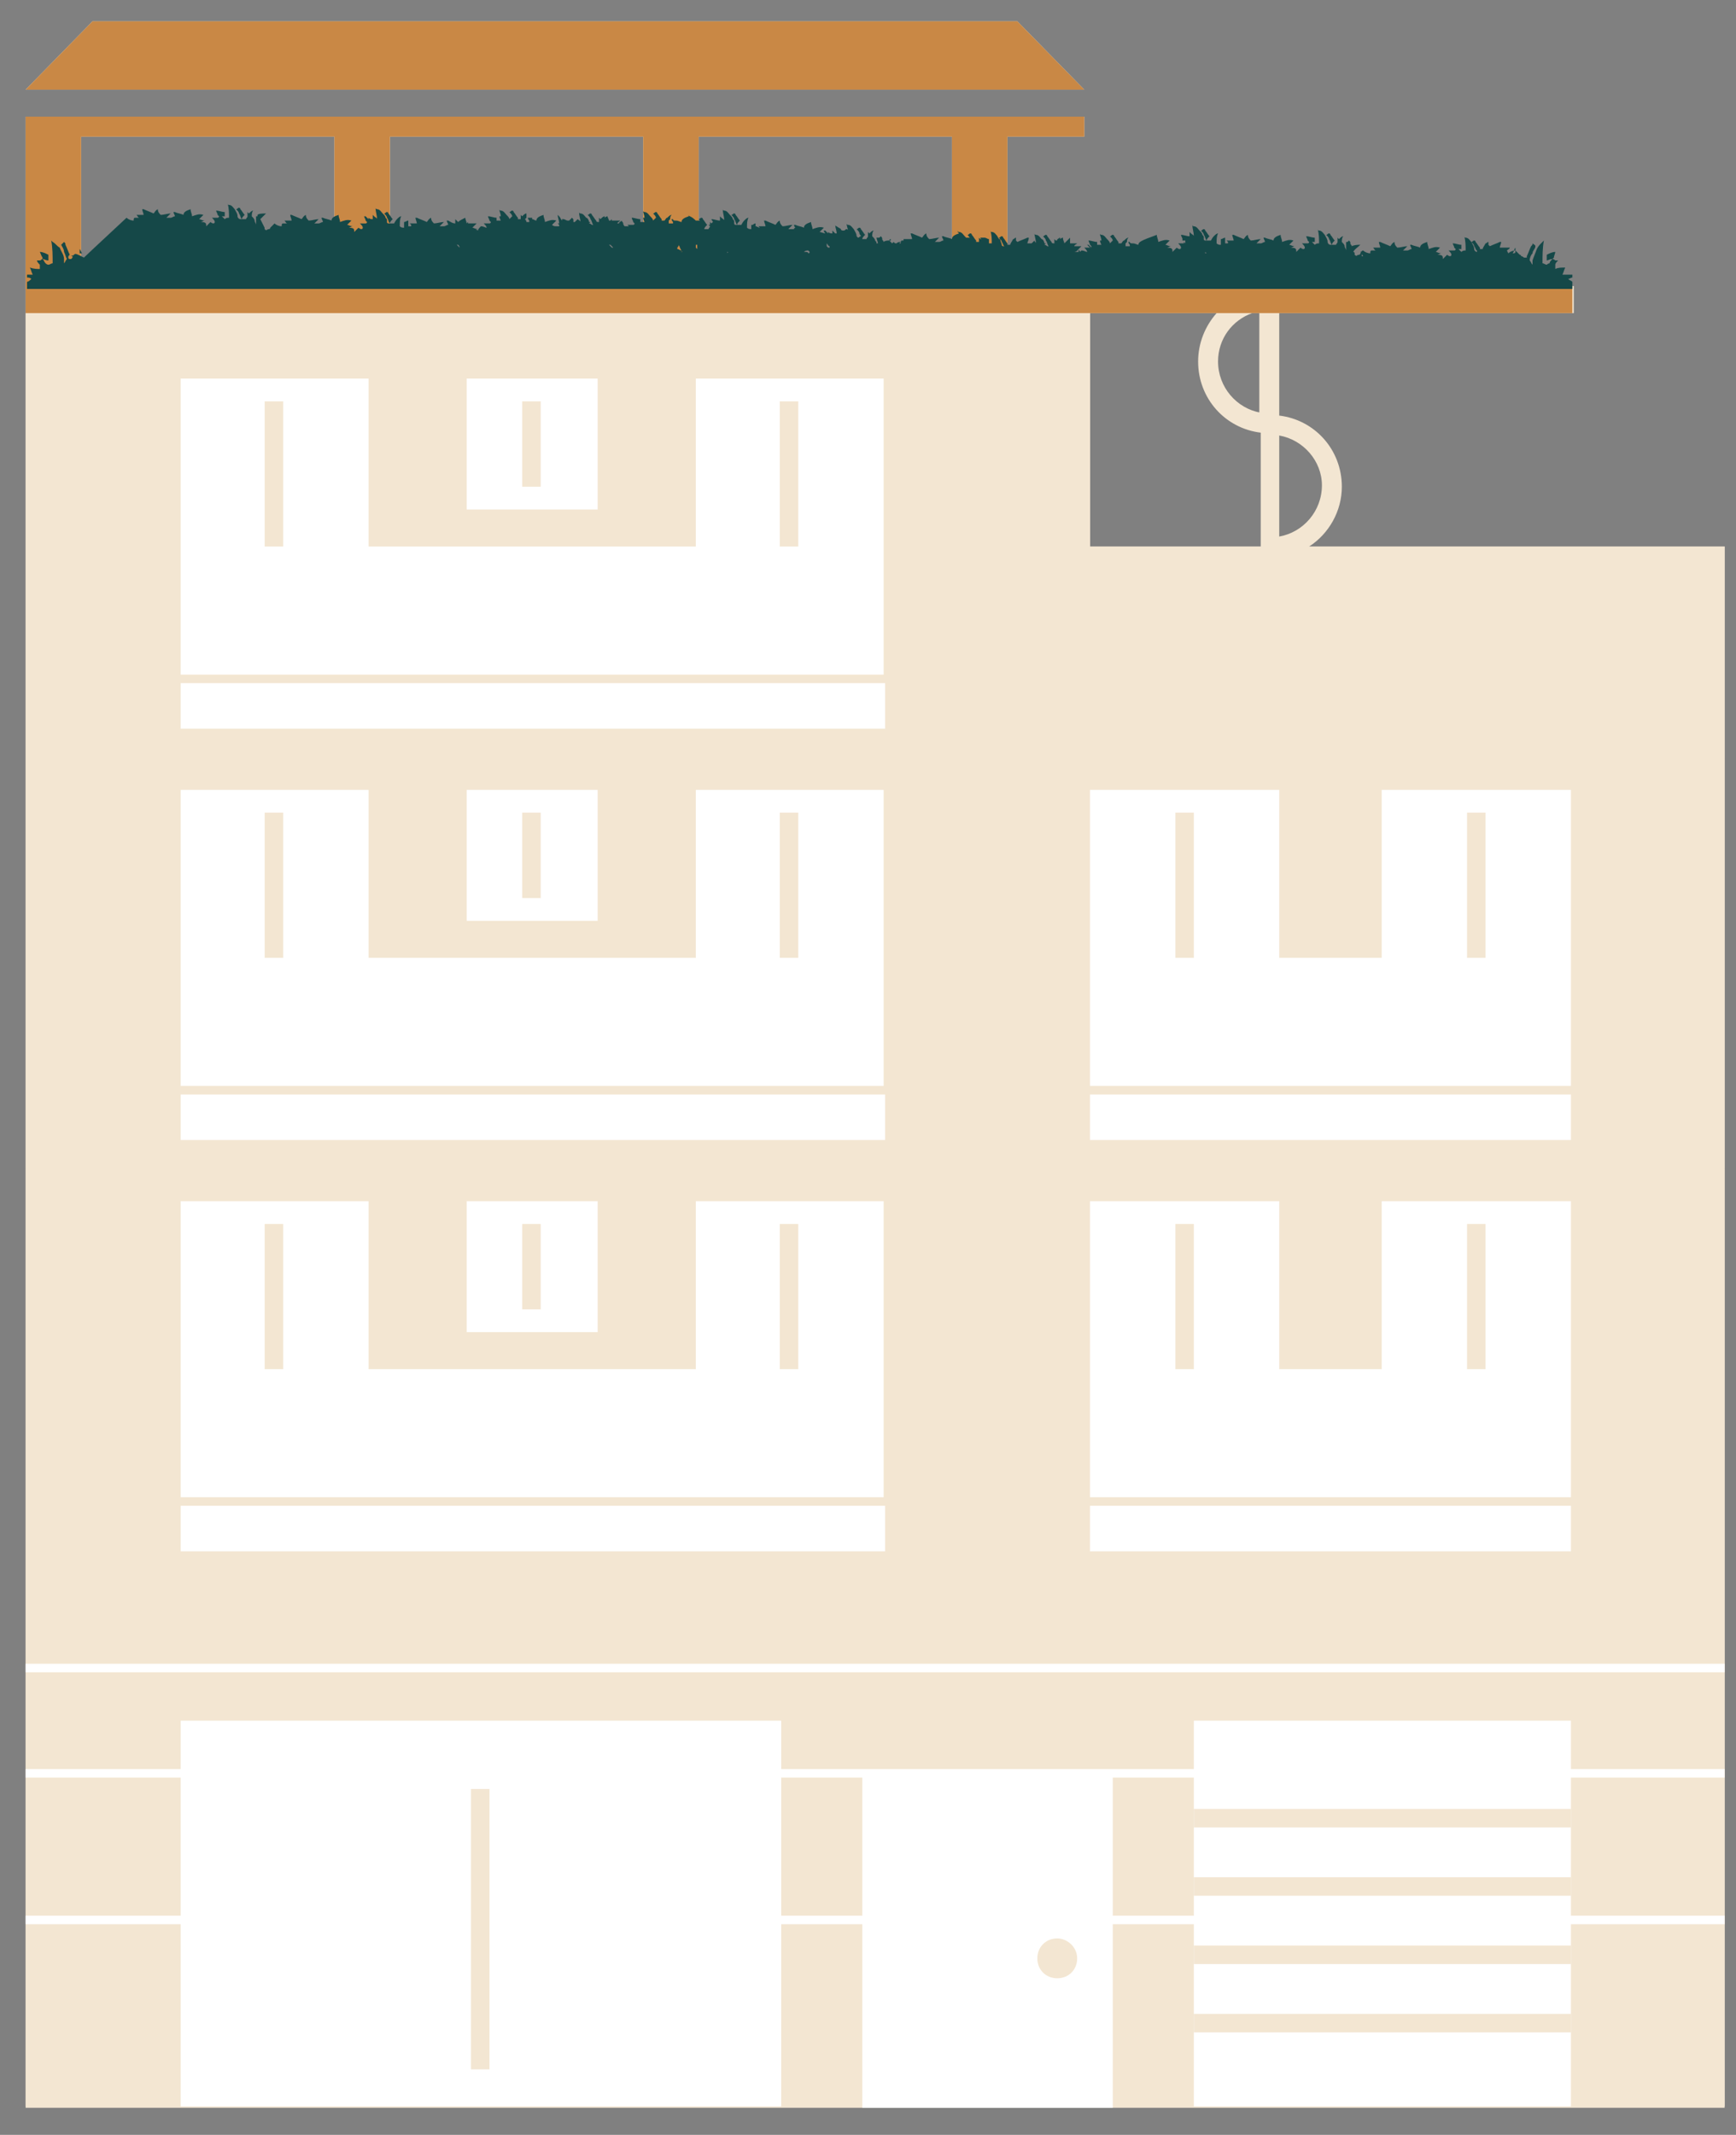 <?xml version="1.0" encoding="utf-8"?>
<!-- Generator: Adobe Illustrator 24.0.1, SVG Export Plug-In . SVG Version: 6.00 Build 0)  -->
<svg version="1.1" id="livello1" xmlns="http://www.w3.org/2000/svg" xmlns:xlink="http://www.w3.org/1999/xlink" x="0px" y="0px"
	 viewBox="0 0 122 150" style="enable-background:new 0 0 122 150;" xml:space="preserve">
<rect x="0" y="0" width="122" height="150" fill="#808080" stroke="none"/>
<g id="palazzo">
	<g>
		<path style="fill:#F3E6D2;" d="M92,38.4c1.4-0.9,2.3-2.5,2.3-4.2c0-2.6-1.9-4.7-4.4-5V22h20.7v-1.9h-34h-0.1h-5.7V9.6h5.4V8.2
			h-5.4h-3.9H49.1h-3.9H27.4h-3.9H5.7H1.8v1.4v10.5v128h119.4V38.4H92z M5.7,20.1V9.6h17.8v10.5H5.7z M27.4,20.1V9.6h17.8v10.5H27.4
			z M49.1,20.1V9.6h17.8v10.5H49.1z M92.9,34.1c0,1.8-1.3,3.3-3,3.6v-7.1C91.6,30.9,92.9,32.4,92.9,34.1z M88.6,29
			c-1.7-0.3-3-1.8-3-3.6c0-1.6,1-2.9,2.4-3.4h0.5V29z M76.6,22h8.9c-0.8,0.9-1.3,2.1-1.3,3.4c0,2.6,1.9,4.7,4.4,5v8h-12L76.6,22z"/>
		<polygon style="fill:#F3E6D2;" points="71.5,1.5 6.5,1.5 1.8,6.3 76.2,6.3 		"/>
	</g>
</g>
<g id="piano0">
	<rect x="1.8" y="113.3" style="fill:#F3E6D2;" width="119.4" height="34.7"/>
</g>
<g id="piano1">
	<rect x="1.8" y="82.1" style="fill:#F3E6D2;" width="119.4" height="31.2"/>
</g>
<g id="piano2">
	<rect x="1.8" y="53.3" style="fill:#F3E6D2;" width="119.4" height="28.8"/>
</g>
<g id="piano3">
	<polygon style="fill:#F3E6D2;" points="92,38.4 88.6,38.4 80.5,38.4 76.6,38.4 76.6,22 1.8,22 1.8,53.3 121.2,53.3 121.2,38.4 
		108.2,38.4 	"/>
</g>
<g id="pianoT">
	<g>
		<polygon style="fill:#C98845;" points="71.5,1.5 6.5,1.5 1.8,6.3 76.2,6.3 		"/>
		<path style="fill:#C98845;" d="M76.6,20.1h-0.1h-5.7V9.6h5.4V8.2h-5.4h-3.9H49.1h-3.9H27.4h-3.9H5.7H1.8v1.4v10.5V22h74.8h3.9h5
			H88h0.5h1.3h18.3h2.4v-1.9H76.6z M23.5,20.1H5.7V9.6h17.8V20.1z M45.2,20.1H27.4V9.6h17.8V20.1z M66.9,20.1H49.1V9.6h17.8V20.1z"
			/>
	</g>
</g>
<g id="finestre">
	<g>
		<rect x="32.8" y="84.4" style="fill:#FFFFFF;" width="9.2" height="9.2"/>
		<polygon style="fill:#FFFFFF;" points="48.9,96.2 25.9,96.2 25.9,84.4 12.7,84.4 12.7,96.2 12.7,105.2 62.1,105.2 62.1,96.2 
			62.1,84.4 48.9,84.4 		"/>
		<rect x="12.7" y="105.8" style="fill:#FFFFFF;" width="49.5" height="3.2"/>
		<polygon style="fill:#FFFFFF;" points="97.1,96.2 89.9,96.2 89.9,84.4 76.6,84.4 76.6,96.2 76.6,105.2 110.4,105.2 110.4,96.2 
			110.4,84.4 97.1,84.4 		"/>
		<rect x="76.6" y="105.8" style="fill:#FFFFFF;" width="33.8" height="3.2"/>
		<polygon style="fill:#FFFFFF;" points="97.1,55.5 97.1,67.3 89.9,67.3 89.9,55.5 76.6,55.5 76.6,67.3 76.6,76.3 110.4,76.3 
			110.4,67.3 110.4,55.5 		"/>
		<rect x="76.6" y="76.9" style="fill:#FFFFFF;" width="33.8" height="3.2"/>
		<rect x="32.8" y="55.5" style="fill:#FFFFFF;" width="9.2" height="9.2"/>
		<polygon style="fill:#FFFFFF;" points="48.9,67.3 25.9,67.3 25.9,55.5 12.7,55.5 12.7,67.3 12.7,76.3 62.1,76.3 62.1,67.3 
			62.1,55.5 48.9,55.5 		"/>
		<rect x="12.7" y="76.9" style="fill:#FFFFFF;" width="49.5" height="3.2"/>
		<rect x="32.8" y="26.6" style="fill:#FFFFFF;" width="9.2" height="9.2"/>
		<polygon style="fill:#FFFFFF;" points="48.9,38.4 25.9,38.4 25.9,26.6 12.7,26.6 12.7,38.4 12.7,47.4 62.1,47.4 62.1,38.4 
			62.1,26.6 48.9,26.6 		"/>
		<rect x="12.7" y="48" style="fill:#FFFFFF;" width="49.5" height="3.2"/>
	</g>
	<g>
		<rect x="60.6" y="124.6" style="fill:#FFFFFF;" width="17.6" height="23.5"/>
		<rect x="12.7" y="120.9" style="fill:#FFFFFF;" width="42.2" height="27.1"/>
		<rect x="83.9" y="120.9" style="fill:#FFFFFF;" width="26.5" height="27.1"/>
	</g>
	<g>
		<rect x="1.8" y="124.3" style="fill:#FFFFFF;" width="119.4" height="0.6"/>
		<rect x="1.8" y="116.9" style="fill:#FFFFFF;" width="119.4" height="0.6"/>
		<rect x="1.8" y="134.6" style="fill:#FFFFFF;" width="119.4" height="0.6"/>
	</g>
	<g>
		<rect x="36.7" y="86" style="fill:#F3E6D2;" width="1.3" height="6"/>
		<rect x="54.8" y="86" style="fill:#F3E6D2;" width="1.3" height="10.2"/>
		<rect x="18.6" y="86" style="fill:#F3E6D2;" width="1.3" height="10.2"/>
		<rect x="103.1" y="86" style="fill:#F3E6D2;" width="1.3" height="10.2"/>
		<rect x="82.6" y="86" style="fill:#F3E6D2;" width="1.3" height="10.2"/>
		<rect x="103.1" y="57.1" style="fill:#F3E6D2;" width="1.3" height="10.2"/>
		<rect x="82.6" y="57.1" style="fill:#F3E6D2;" width="1.3" height="10.2"/>
		<rect x="36.7" y="57.1" style="fill:#F3E6D2;" width="1.3" height="6"/>
		<rect x="54.8" y="57.1" style="fill:#F3E6D2;" width="1.3" height="10.2"/>
		<rect x="18.6" y="57.1" style="fill:#F3E6D2;" width="1.3" height="10.2"/>
		<rect x="36.7" y="28.2" style="fill:#F3E6D2;" width="1.3" height="6"/>
		<rect x="54.8" y="28.2" style="fill:#F3E6D2;" width="1.3" height="10.2"/>
		<rect x="18.6" y="28.2" style="fill:#F3E6D2;" width="1.3" height="10.2"/>
		<rect x="83.9" y="127.1" style="fill:#F3E6D2;" width="26.5" height="1.3"/>
		<rect x="83.9" y="131.9" style="fill:#F3E6D2;" width="26.5" height="1.3"/>
		<rect x="83.9" y="136.7" style="fill:#F3E6D2;" width="26.5" height="1.3"/>
		<rect x="83.9" y="141.5" style="fill:#F3E6D2;" width="26.5" height="1.3"/>
		<path style="fill:#F3E6D2;" d="M74.3,136.2c-0.8,0-1.4,0.6-1.4,1.4s0.6,1.4,1.4,1.4c0.8,0,1.4-0.6,1.4-1.4S75,136.2,74.3,136.2z"
			/>
		<rect x="33.1" y="125.7" style="fill:#F3E6D2;" width="1.3" height="19.7"/>
	</g>
</g>
<g id="cespuglio">
	<g>
		<path style="fill:#154848;" d="M3,18.2c0.1,0,0.2,0.1,0.4,0.1c0-0.1,0-0.3,0-0.4c0,0,0,0,0,0c-0.2-0.1-0.4-0.2-0.6-0.2
			c0,0,0,0,0,0c0.1,0.2,0.1,0.3,0.2,0.4C2.9,18.1,3,18.1,3,18.2z"/>
		<path style="fill:#154848;" d="M5.6,17.5c0,0.1,0,0.2,0,0.3c0.1,0,0.2,0,0.2,0C5.7,17.8,5.7,17.6,5.6,17.5z"/>
		<path style="fill:#154848;" d="M23.3,17.1c0,0,0,0.1,0,0.2c-0.1,0-0.2,0-0.2,0c0,0,0,0,0.1,0.1c0.1,0,0.1,0,0.2,0
			C23.4,17.3,23.3,17.2,23.3,17.1z"/>
		<path style="fill:#154848;" d="M16.5,17.8C16.5,17.8,16.5,17.8,16.5,17.8c0,0,0-0.2-0.1-0.3c0,0.1,0,0.2,0,0.3
			C16.4,17.8,16.4,17.8,16.5,17.8C16.5,17.8,16.5,17.8,16.5,17.8z"/>
		<path style="fill:#154848;" d="M31.4,17.7c0-0.1-0.1-0.1-0.1-0.2c0,0.1,0,0.2,0,0.3C31.3,17.8,31.3,17.7,31.4,17.7z"/>
		<path style="fill:#154848;" d="M110.4,19.3h-0.2c-0.1,0-0.3,0-0.4,0c0.1-0.2,0.1-0.3,0.2-0.5c-0.3,0-0.5,0-0.7,0.1
			c0-0.1,0-0.2,0-0.3c0-0.1,0.1-0.2,0.2-0.3c-0.1,0-0.2,0-0.2,0c0,0-0.1-0.1-0.2-0.1c-0.1,0.1-0.2,0.2-0.2,0.3c0,0-0.1,0-0.2,0.1
			c0,0,0,0,0,0c-0.1,0-0.2-0.1-0.3-0.1c0-0.5,0-1.1,0.1-1.6c0,0-0.1,0.1-0.1,0.1c-0.2,0.2-0.3,0.3-0.4,0.5c-0.1,0.3-0.2,0.5-0.3,0.8
			c0,0.1,0,0.2,0,0.3h0c-0.1-0.1-0.1-0.2-0.2-0.3c0-0.2,0.1-0.4,0.2-0.5c0-0.2,0.2-0.3,0.2-0.5v0c0-0.1-0.1-0.1-0.2-0.2l0,0
			c0,0.1,0,0.1-0.1,0.2c-0.1,0.2-0.2,0.5-0.3,0.7v0c0,0,0,0.1,0,0.1c-0.1,0-0.2,0-0.3,0c0,0,0,0,0.1,0c0,0-0.1-0.1-0.2-0.1
			c0,0,0-0.1-0.1-0.1c-0.1-0.1-0.2-0.2-0.3-0.3v0l0,0c-0.2,0-0.4,0.1-0.5,0.2c0,0-0.1-0.2-0.1-0.2h0c0.1-0.1,0.2-0.1,0.2-0.2h0
			c-0.1,0-0.2,0-0.3,0c-0.2,0-0.3,0-0.4,0c0-0.1,0.1-0.3,0.1-0.4c0,0,0,0-0.1,0c-0.2,0.1-0.5,0.2-0.7,0.3c0,0-0.1-0.1-0.1-0.1
			c0-0.1,0-0.2,0-0.2c-0.1,0-0.1,0.1-0.2,0.1l0,0c-0.1,0.2-0.2,0.3-0.2,0.4c-0.1,0-0.2,0-0.2,0c0,0,0,0,0-0.1v0
			c-0.1-0.1-0.2-0.3-0.3-0.4c0,0,0-0.1-0.1-0.1c0,0,0,0,0,0c-0.1,0-0.1,0.1-0.2,0.1v0c0.1,0.1,0.2,0.2,0.2,0.3
			c0.1,0.1,0.1,0.3,0.2,0.3c0,0,0,0,0,0.1c-0.1,0-0.2-0.1-0.2-0.2c0-0.2-0.1-0.3-0.2-0.5c-0.1-0.1-0.2-0.3-0.4-0.3
			c0,0-0.1,0-0.1-0.1c0.1,0.3,0.1,0.7,0.1,1c-0.1,0-0.2,0-0.3,0.1c0,0-0.1-0.1-0.2-0.2c0.1,0,0.2,0,0.2,0c0-0.1,0-0.2,0-0.3
			c0,0,0,0,0,0c-0.2,0-0.4-0.1-0.6-0.1c0,0,0,0,0,0c0,0.1,0.1,0.2,0.1,0.3c0,0,0,0,0.1,0.1h0c0,0,0,0.1-0.1,0.1c0,0-0.1,0-0.1,0
			c-0.1,0-0.2,0-0.3,0c0.1,0.1,0.2,0.2,0.2,0.3c0,0,0,0.1-0.1,0.1c0,0-0.1,0-0.2-0.1c-0.1,0.1-0.2,0.2-0.3,0.3c0-0.2,0-0.3-0.4-0.3
			c0.1,0,0.2-0.1,0.3-0.1c-0.2,0-0.3-0.1-0.4-0.1c0.1-0.1,0.2-0.2,0.3-0.3c-0.3-0.1-0.5,0-0.8,0.1c0-0.2-0.1-0.3-0.1-0.5
			c-0.3,0.1-0.5,0.2-0.5,0.4c-0.2-0.1-0.4-0.1-0.6-0.2c0,0,0,0-0.1,0c0,0.1,0.1,0.2,0.1,0.3c-0.1,0-0.2,0.1-0.3,0.1
			c-0.1,0-0.2,0-0.3,0c0.1-0.1,0.2-0.2,0.3-0.3l0,0c-0.2,0-0.5,0.1-0.7,0.1c-0.1-0.1-0.2-0.2-0.2-0.4c-0.2,0.1-0.2,0.2-0.3,0.3
			c-0.2-0.1-0.5-0.2-0.7-0.3c0,0,0,0-0.1,0c0,0.1,0.1,0.3,0.1,0.4c-0.1,0-0.3,0-0.5,0c0.1,0.1,0.1,0.2,0.2,0.2c-0.1,0-0.2,0-0.3,0
			c-0.1,0-0.1,0.1-0.1,0.2c-0.2,0-0.4-0.1-0.5-0.2l0,0v0c-0.1,0-0.1,0.1-0.2,0.1c0.1,0.1,0.1,0.2,0.2,0.3c0,0,0,0,0,0c0,0,0,0,0,0
			s-0.1,0-0.1,0c0-0.1,0-0.2,0-0.3c0,0-0.1,0.1-0.1,0.1c0,0,0,0.1-0.1,0.1c0,0-0.1,0-0.2,0.1c0,0,0,0,0.1,0l0,0
			c-0.1,0-0.2-0.1-0.2-0.1c0,0,0,0,0-0.1v0c0,0,0-0.1-0.1-0.1c0.1-0.2,0.3-0.3,0.5-0.5h0c-0.2,0-0.4,0-0.6,0.1
			c0-0.1-0.1-0.1-0.1-0.2c0-0.1,0-0.1-0.1-0.2l0,0c0,0-0.1,0.1-0.1,0.1c0,0-0.1,0-0.1,0c0,0,0,0.1,0,0.1c0,0.2,0,0.3,0,0.5
			c0-0.1-0.1-0.2-0.1-0.3c0-0.1-0.1-0.2-0.2-0.3c0-0.1,0-0.3,0.1-0.4c-0.1,0-0.2,0.1-0.3,0.2l0,0c0,0-0.1-0.1-0.1-0.1
			c0,0.1,0,0.2,0,0.3c0,0.1-0.1,0.1-0.1,0.2c-0.1,0-0.2,0-0.3,0c0-0.1,0.1-0.2,0.2-0.3v0c-0.1-0.1-0.2-0.3-0.3-0.4
			c0,0,0-0.1-0.1-0.1c0,0,0,0,0,0c-0.1,0-0.1,0.1-0.2,0.1v0c0.1,0.1,0.2,0.2,0.2,0.3c0.1,0.1,0.1,0.3,0.2,0.4c0,0-0.1,0-0.1,0
			c-0.1,0-0.2-0.1-0.2-0.2c0-0.2-0.1-0.3-0.2-0.5c-0.1-0.1-0.2-0.3-0.4-0.3c0,0-0.1,0-0.1-0.1c0.1,0.3,0.1,0.7,0.1,1
			c-0.1,0-0.2,0-0.3,0.1c0,0-0.1-0.1-0.2-0.2c0.1,0,0.2,0,0.2,0c0-0.1,0-0.2,0-0.3c0,0,0,0,0,0c-0.2,0-0.4-0.1-0.6-0.1c0,0,0,0,0,0
			c0,0.1,0.1,0.2,0.1,0.3c0,0,0,0,0.1,0.1h0c0,0,0,0.1-0.1,0.1c0,0-0.1,0-0.1,0c-0.1,0-0.2,0-0.3,0c0.1,0.1,0.2,0.2,0.2,0.3
			c0,0,0,0.1-0.1,0.1c0,0-0.1,0-0.2-0.1c-0.1,0.1-0.2,0.2-0.3,0.3c0-0.2,0-0.3-0.4-0.3c0.1,0,0.2-0.1,0.3-0.1
			c-0.2,0-0.3-0.1-0.4-0.1c0.1-0.1,0.2-0.2,0.3-0.3c-0.3-0.1-0.5,0-0.8,0.1c0-0.2-0.1-0.3-0.1-0.5c-0.3,0.1-0.5,0.2-0.5,0.4
			c-0.2-0.1-0.4-0.1-0.6-0.2c0,0,0,0-0.1,0c0,0.1,0.1,0.2,0.1,0.3c-0.1,0-0.2,0.1-0.3,0.1c-0.1,0-0.2,0-0.3,0
			c0.1-0.1,0.2-0.2,0.3-0.3l0,0c-0.2,0-0.5,0.1-0.7,0.1c-0.1-0.1-0.2-0.2-0.2-0.4c-0.2,0.1-0.2,0.2-0.3,0.3
			c-0.2-0.1-0.5-0.2-0.7-0.3c0,0,0,0-0.1,0c0,0.1,0.1,0.3,0.1,0.4c-0.1,0-0.3,0-0.5,0c0,0,0.1,0.1,0.1,0.1c0,0,0,0,0,0.1
			c-0.1,0-0.2,0-0.2,0c0,0,0,0,0,0c0-0.1,0-0.3,0-0.4c-0.1,0-0.2,0.1-0.3,0.1c0,0,0,0.1,0,0.1c0,0.1,0,0.2,0,0.3
			c-0.1,0-0.2,0-0.3-0.1c0-0.3,0-0.5,0.1-0.7c-0.1,0-0.2,0.1-0.3,0.2c-0.1,0.1-0.2,0.3-0.2,0.3c-0.1,0-0.2,0-0.3,0
			c0-0.1,0.1-0.2,0.2-0.3v0c-0.1-0.1-0.2-0.3-0.3-0.4c0,0,0-0.1-0.1-0.1c0,0,0,0,0,0c-0.1,0-0.1,0.1-0.2,0.1v0
			c0.1,0.1,0.2,0.2,0.2,0.3c0.1,0.1,0.1,0.3,0.2,0.4c0,0-0.1,0-0.1,0c0,0-0.1,0-0.1-0.1c0,0,0-0.1,0-0.1c0-0.1,0-0.1-0.1-0.2l0,0
			c0-0.1-0.1-0.2-0.2-0.3c-0.1-0.1-0.2-0.3-0.4-0.3c0,0-0.1,0-0.1-0.1c0,0.3,0.1,0.5,0.1,0.8c0-0.1-0.1-0.1-0.2-0.2
			c0,0-0.1-0.1-0.1-0.1c0,0.1,0,0.2,0,0.3c0,0,0,0,0,0c-0.2,0-0.4-0.1-0.6-0.1c0,0,0,0,0,0c0,0.1,0.1,0.2,0.1,0.3c0,0,0,0,0,0.1
			c0.1,0,0.1,0,0.2,0c0-0.1,0-0.2,0-0.2c0,0.1,0,0.3,0,0.4c0,0,0,0,0,0c0,0-0.1-0.1-0.1-0.1c0,0,0,0,0,0.1c0,0-0.1,0-0.1,0
			c-0.1,0-0.2,0-0.3,0c0.1,0.1,0.2,0.2,0.2,0.3c0,0,0,0.1-0.1,0.1c0,0-0.1,0-0.2-0.1c-0.1,0.1-0.2,0.2-0.3,0.3c0-0.2,0-0.3-0.4-0.3
			c0.1,0,0.2-0.1,0.3-0.1c-0.2,0-0.3-0.1-0.4-0.1c0.1-0.1,0.2-0.2,0.3-0.3c-0.3-0.1-0.5,0-0.8,0.1c0-0.2-0.1-0.3-0.1-0.5
			C80.2,16.9,80,17,80,17.2c-0.1,0-0.2-0.1-0.4-0.1c-0.1,0-0.2,0-0.2-0.1c0,0,0,0-0.1,0c0,0,0,0.1,0.1,0.2h0c0,0,0,0.1,0,0.1
			c0,0-0.1,0-0.2,0c0,0-0.1,0-0.1,0c0,0,0-0.1,0-0.2c0,0,0,0,0.1-0.1l0,0c0,0,0,0,0,0c0-0.1,0-0.2,0.1-0.3c-0.1,0-0.2,0.1-0.3,0.2
			c-0.1,0-0.1,0.1-0.2,0.2c-0.1,0-0.2,0-0.2,0c0,0,0,0,0,0c0,0,0,0,0-0.1v0c-0.1-0.1-0.2-0.3-0.3-0.4c0,0,0-0.1-0.1-0.1c0,0,0,0,0,0
			c-0.1,0-0.1,0.1-0.2,0.1v0c0.1,0.1,0.2,0.2,0.2,0.3c-0.1,0.1-0.1,0.1-0.2,0.2c0-0.1-0.1-0.2-0.2-0.3c-0.1-0.1-0.2-0.3-0.4-0.3
			c0,0-0.1,0-0.1-0.1c0,0.2,0.1,0.3,0.1,0.5c0,0,0,0-0.1,0c0,0.1,0.1,0.3,0.1,0.3c0,0,0,0,0,0c-0.1,0-0.2,0-0.3,0c0,0,0-0.1,0-0.2
			c0,0,0,0,0,0c-0.2,0-0.4-0.1-0.6-0.1c0,0,0,0,0,0c0,0.1,0.1,0.2,0.1,0.3c0,0,0,0,0.1,0.1h0c0,0,0,0.1-0.1,0.1c0,0-0.1,0-0.1,0
			c-0.1,0-0.2,0-0.3,0c0.1,0.1,0.2,0.2,0.2,0.3c-0.1,0-0.2-0.1-0.4-0.1l0,0v0c0,0-0.1,0.1-0.1,0.1h0c0-0.1-0.1-0.1-0.1-0.2
			c0,0,0,0.1,0,0.1c0,0,0,0,0,0c0,0,0,0,0,0c0,0,0,0,0,0.1c-0.1,0-0.1,0-0.2,0c0,0-0.1,0-0.1,0c0.1,0,0.2-0.1,0.3-0.1c0,0,0,0,0,0
			c0,0-0.1,0-0.1,0c0.1-0.1,0.2-0.2,0.3-0.3h0c-0.2,0-0.3,0-0.5,0c0-0.1,0.1-0.1,0.2-0.2c-0.2,0-0.3,0-0.5,0c0-0.1,0-0.2,0-0.4
			c0,0-0.1,0.1-0.1,0.1c-0.1,0.1-0.2,0.2-0.3,0.3c0-0.1-0.1-0.2-0.1-0.4c-0.1,0-0.2,0.1-0.2,0.1c0,0,0-0.1,0-0.1
			c-0.1,0-0.1,0.1-0.2,0.1c0,0,0,0,0,0l0,0c0,0.1,0,0.1-0.1,0.1l0,0c0,0-0.1-0.1-0.1-0.1c0,0.1,0,0.2,0,0.3c0,0,0,0,0,0
			c-0.1,0-0.2,0-0.2-0.1c-0.1-0.1-0.2-0.3-0.3-0.4c0,0,0-0.1-0.1-0.1c0,0,0,0,0,0c-0.1,0-0.1,0.1-0.2,0.1v0c0.1,0.1,0.2,0.2,0.2,0.3
			c0.1,0.1,0.1,0.3,0.2,0.4c0,0-0.1,0-0.1,0c0,0-0.1-0.1-0.2-0.1c0,0,0.1-0.1,0.1-0.1l0,0c0,0-0.1,0-0.1,0c0-0.1-0.1-0.3-0.2-0.3
			c-0.1-0.1-0.2-0.3-0.4-0.3c0,0-0.1,0-0.1-0.1c0,0.2,0.1,0.4,0.1,0.7c0,0,0,0,0,0c0-0.1-0.1-0.1-0.1-0.2c-0.1,0.1-0.2,0.2-0.2,0.2
			c0,0-0.1,0-0.1,0c-0.1,0-0.1,0-0.2,0c0-0.1,0.1-0.2,0.1-0.4c0,0,0,0-0.1,0c-0.2,0.1-0.5,0.2-0.7,0.3c0,0-0.1-0.1-0.1-0.1
			c0-0.1,0-0.2,0-0.2c-0.1,0-0.1,0.1-0.2,0.1l0,0c-0.1,0.2-0.2,0.3-0.2,0.4c-0.1,0-0.2,0-0.2,0c0,0,0,0,0-0.1v0
			c-0.1-0.1-0.2-0.3-0.3-0.4c0,0,0-0.1-0.1-0.1c0,0,0,0,0,0c-0.1,0-0.1,0.1-0.2,0.1v0c0.1,0.1,0.2,0.2,0.2,0.3
			c0.1,0.1,0.1,0.3,0.2,0.3c0,0,0,0,0,0c0,0-0.1,0-0.1,0c0,0-0.1,0-0.1-0.1c0-0.1-0.1-0.2-0.1-0.4c0,0-0.1,0-0.1,0
			c0-0.1-0.1-0.1-0.1-0.2c-0.1-0.1-0.2-0.3-0.4-0.3c0,0-0.1,0-0.1-0.1c0.1,0.3,0.1,0.6,0.1,0.9c0,0-0.1,0-0.2,0c0,0,0-0.1,0-0.1l0,0
			l0,0c0-0.1,0-0.1,0-0.2c0,0,0,0,0,0c-0.1,0-0.2-0.1-0.3-0.1c0,0,0,0,0,0c0,0,0,0-0.1,0c-0.1,0-0.1,0-0.2,0c0,0,0,0,0,0
			c0,0,0,0.1,0.1,0.1c0,0,0,0-0.1,0l0,0c0,0-0.1-0.1-0.1-0.1c0,0.1,0,0.2,0,0.3c0,0,0,0,0,0c0,0,0,0,0,0c0,0,0,0,0,0c0,0,0,0,0,0
			c-0.1,0-0.1,0-0.2,0c0,0,0,0,0,0c0,0,0,0,0-0.1v0c-0.1-0.1-0.2-0.3-0.3-0.4c0,0,0-0.1-0.1-0.1c0,0,0,0,0,0c-0.1,0-0.1,0.1-0.2,0.1
			v0c0.1,0.1,0.1,0.2,0.2,0.2c-0.1,0-0.2,0-0.3,0c0,0-0.1-0.1-0.1-0.1c-0.1-0.1-0.2-0.3-0.4-0.3c0,0-0.1,0-0.1-0.1
			c0,0.1,0,0.1,0.1,0.2c-0.3,0.1-0.5,0.2-0.5,0.4c-0.2-0.1-0.4-0.1-0.6-0.2c0,0,0,0-0.1,0c0,0.1,0.1,0.2,0.1,0.3
			c-0.1,0-0.2,0.1-0.3,0.1c-0.1,0-0.2,0-0.3,0c0.1-0.1,0.2-0.2,0.3-0.3l0,0c-0.2,0-0.5,0.1-0.7,0.1c-0.1-0.1-0.2-0.2-0.2-0.4
			c-0.2,0.1-0.2,0.2-0.3,0.3c0,0,0,0,0,0c-0.2-0.1-0.5-0.2-0.7-0.3c0,0,0,0-0.1,0c0,0.1,0.1,0.3,0.1,0.4c-0.1,0-0.3,0-0.5,0
			c0,0,0,0,0,0c0,0,0,0-0.1,0c0,0,0,0.1,0,0.1c0,0-0.1,0-0.1,0c-0.1,0-0.1,0.1-0.1,0.2c0,0-0.1,0-0.1,0c0,0,0.1-0.1,0.1-0.1l0,0
			c-0.1,0-0.2,0-0.3,0.1c-0.1,0-0.1,0-0.2-0.1l0,0v0c0,0-0.1,0.1-0.1,0.1c0,0,0,0,0,0c-0.1-0.1-0.1-0.1-0.2-0.2c0,0,0,0,0.1,0h0
			c0,0,0,0,0,0c0,0,0-0.1,0-0.1c-0.1,0-0.1,0.1-0.1,0.1c-0.1,0-0.3,0-0.4,0.1c0-0.1-0.1-0.1-0.1-0.2c0-0.1,0-0.1-0.1-0.2l0,0
			c0,0-0.1,0.1-0.1,0.1c0,0-0.1,0-0.1,0c0,0,0,0,0,0c0,0,0,0,0,0c0,0,0,0-0.1,0c0,0.1,0.1,0.3,0.1,0.4c0,0,0,0-0.1,0
			c0-0.1,0-0.1-0.1-0.2c0-0.1-0.1-0.2-0.2-0.3c0-0.1,0-0.3,0.1-0.4c-0.1,0-0.2,0.1-0.3,0.2l0,0c0,0-0.1-0.1-0.1-0.1
			c0,0.1,0,0.2,0,0.3c0,0.1-0.1,0.1-0.1,0.2c-0.1,0-0.2,0-0.3,0c0-0.1,0.1-0.2,0.2-0.3v0c-0.1-0.1-0.2-0.3-0.3-0.4
			c0,0,0-0.1-0.1-0.1c0,0,0,0,0,0c-0.1,0-0.1,0.1-0.2,0.1v0c0.1,0.1,0.2,0.2,0.2,0.3c0,0.1,0.1,0.1,0.1,0.2c-0.1,0-0.1,0.1-0.2,0.1
			c0,0,0,0-0.1-0.1c0-0.2-0.1-0.3-0.2-0.5c-0.1-0.1-0.2-0.3-0.4-0.3c0,0-0.1,0-0.1-0.1c0,0.2,0.1,0.4,0.1,0.5c0,0,0-0.1-0.1-0.1
			c0,0,0,0,0,0c-0.1,0-0.1,0.1-0.2,0.1v0c0,0,0,0,0,0c0,0,0,0,0,0c-0.1,0-0.2,0-0.2-0.1c-0.1-0.1-0.2-0.1-0.3-0.2c0,0-0.1,0-0.1-0.1
			c0,0.2,0.1,0.4,0.1,0.6c0,0-0.1,0-0.1,0c0,0,0,0-0.1-0.1c0,0-0.1-0.1-0.1-0.1c0,0,0,0.1,0,0.1c0,0,0,0,0,0c0,0,0,0,0,0
			c0,0,0,0.1,0,0.1c0,0,0,0,0,0c-0.1,0-0.2,0-0.3-0.1c0,0,0,0.1,0,0.1h0c0,0-0.1-0.1-0.2-0.2c0,0,0,0-0.1,0c0,0,0,0,0,0
			c0,0.1,0.1,0.2,0.1,0.2c-0.1,0-0.3-0.1-0.4-0.1c0.1-0.1,0.2-0.2,0.3-0.3c-0.3-0.1-0.5,0-0.8,0.1c0-0.2-0.1-0.3-0.1-0.5
			c-0.3,0.1-0.5,0.2-0.5,0.4c-0.2-0.1-0.4-0.1-0.6-0.2c0,0,0,0-0.1,0c0,0.1,0.1,0.2,0.1,0.2c-0.1,0-0.1,0.1-0.1,0.1c0,0-0.1,0-0.1,0
			c-0.1,0-0.2,0-0.3,0c0.1-0.1,0.2-0.2,0.3-0.3l0,0c-0.2,0-0.5,0.1-0.7,0.1c-0.1-0.1-0.2-0.2-0.2-0.4c-0.2,0.1-0.2,0.2-0.3,0.3
			c-0.2-0.1-0.5-0.2-0.7-0.3c0,0,0,0-0.1,0c0,0.1,0.1,0.3,0.1,0.4c-0.1,0-0.3,0-0.5,0c0,0,0.1,0.1,0.1,0.1c0,0,0,0,0,0
			c-0.1,0-0.2-0.1-0.3-0.1c0-0.1,0-0.1,0-0.2c-0.1,0-0.2,0.1-0.2,0.1c0,0,0,0,0,0c0,0,0,0-0.1,0c0,0,0,0.1,0,0.1c0,0.1,0,0.1,0,0.2
			c-0.1,0-0.2,0-0.3-0.1c0-0.3,0-0.5,0.1-0.7c-0.1,0-0.2,0.1-0.3,0.2c-0.1,0.1-0.2,0.3-0.2,0.3c-0.1,0-0.2,0-0.3,0
			c0-0.1,0.1-0.2,0.2-0.3v0c-0.1-0.1-0.2-0.3-0.3-0.4c0,0,0-0.1-0.1-0.1c0,0,0,0,0,0c-0.1,0-0.1,0.1-0.2,0.1v0
			c0.1,0.1,0.2,0.2,0.2,0.3c0.1,0.1,0.1,0.3,0.2,0.4c0,0-0.1,0-0.1,0c0,0-0.1,0-0.1-0.1c0,0,0-0.1,0-0.1c0-0.1,0-0.1-0.1-0.2l0,0
			c0-0.1-0.1-0.2-0.2-0.3c-0.1-0.1-0.2-0.3-0.4-0.3c0,0-0.1,0-0.1-0.1c0,0.3,0.1,0.5,0.1,0.8c0-0.1-0.1-0.1-0.2-0.2
			c0,0-0.1-0.1-0.1-0.1c0,0.1,0,0.2,0,0.3c0,0,0,0,0,0c-0.2,0-0.4-0.1-0.6-0.1c0,0,0,0,0,0c0,0.1,0.1,0.1,0.1,0.2
			c0,0-0.1,0.1-0.1,0.1l0,0c0,0-0.1-0.1-0.1-0.1c0,0.1,0,0.1,0,0.2c0,0-0.1,0-0.1,0c0,0,0.1,0.1,0.1,0.1c0,0,0,0,0,0
			c0,0.1-0.1,0.1-0.1,0.2c-0.1,0-0.2,0-0.3,0c0-0.1,0.1-0.2,0.2-0.3v0c-0.1-0.1-0.2-0.3-0.3-0.4c0,0,0-0.1-0.1-0.1c0,0,0,0,0,0
			c-0.1,0-0.1,0.1-0.2,0.1v0c0,0,0.1,0.1,0.1,0.1c-0.1,0-0.2,0-0.3,0c-0.1-0.1-0.2-0.2-0.4-0.3c0,0-0.1,0-0.1-0.1c0,0,0,0.1,0,0.1
			c-0.3,0.1-0.5,0.2-0.5,0.4c-0.1,0-0.2-0.1-0.4-0.1c-0.1,0-0.2,0-0.2-0.1c0,0,0,0-0.1,0c0,0,0,0.1,0.1,0.2h0c0,0,0,0.1,0,0.1
			c0,0-0.1,0-0.2,0s-0.1,0-0.1,0c0,0,0-0.1,0-0.2c0,0,0,0,0.1-0.1l0,0c0,0,0,0,0,0c0-0.1,0-0.2,0.1-0.3c-0.1,0-0.2,0.1-0.3,0.2
			c-0.1,0-0.1,0.1-0.2,0.2c-0.1,0-0.2,0-0.2,0c0,0,0,0,0,0c0,0,0,0,0-0.1v0c-0.1-0.1-0.2-0.3-0.3-0.4c0,0,0-0.1-0.1-0.1c0,0,0,0,0,0
			c-0.1,0-0.1,0.1-0.2,0.1v0c0.1,0.1,0.2,0.2,0.2,0.3c-0.1,0.1-0.1,0.1-0.2,0.2c0-0.1-0.1-0.2-0.2-0.3c-0.1-0.1-0.2-0.3-0.4-0.3
			c0,0-0.1,0-0.1-0.1c0,0.2,0.1,0.3,0.1,0.5c0,0,0,0-0.1,0c0,0.1,0.1,0.3,0.1,0.3c0,0,0,0,0,0c-0.1,0-0.2,0-0.3,0c0,0,0-0.1,0-0.2
			c0,0,0,0,0,0c-0.2,0-0.4-0.1-0.6-0.1c0,0,0,0,0,0c0,0.1,0.1,0.2,0.1,0.3c0,0,0,0,0.1,0.1h0c0,0,0,0.1-0.1,0.1c0,0-0.1,0-0.1,0
			c-0.1,0-0.2,0-0.3,0c0,0,0.1,0.1,0.1,0.1c-0.1,0-0.2,0-0.3,0c0,0-0.1-0.1-0.1-0.2c0,0,0,0,0,0h0c0,0,0,0,0,0
			c0-0.1-0.1-0.1-0.1-0.2c-0.1,0.1-0.2,0.1-0.2,0.2c0,0-0.1,0-0.1,0c0-0.1,0.1-0.1,0.2-0.2c-0.2,0-0.4,0-0.6,0c0,0,0-0.1,0-0.1l0,0
			c0,0,0,0-0.1,0.1c0,0,0,0-0.1,0c0,0,0,0,0,0c0-0.1-0.1-0.2-0.1-0.3c-0.1,0-0.2,0.1-0.2,0.1c0,0,0-0.1,0-0.1
			c-0.1,0-0.2,0.1-0.3,0.2l0,0c0,0-0.1-0.1-0.1-0.1c0,0.1,0,0.2,0,0.3c0,0,0,0,0,0c-0.1,0-0.2,0-0.2-0.1c-0.1-0.1-0.2-0.3-0.3-0.4
			c0,0,0-0.1-0.1-0.1c0,0,0,0,0,0c-0.1,0-0.1,0.1-0.2,0.1v0c0.1,0.1,0.2,0.2,0.2,0.3c0.1,0.1,0.1,0.3,0.2,0.4c0,0-0.1,0-0.1,0
			c0,0-0.1-0.1-0.2-0.1c0,0,0.1-0.1,0.1-0.1l0,0c0,0-0.1,0-0.1,0c0-0.1-0.1-0.3-0.2-0.3c-0.1-0.1-0.2-0.3-0.4-0.3c0,0-0.1,0-0.1-0.1
			c0,0.3,0.1,0.5,0.1,0.7c0-0.1-0.1-0.1-0.2-0.2c-0.1,0.1-0.2,0.2-0.2,0.2c0,0,0,0-0.1,0c0,0,0,0,0-0.1c0-0.1,0-0.1-0.1-0.2l0,0
			c-0.1,0.1-0.1,0.1-0.2,0.2c0,0,0,0-0.1,0c-0.1,0-0.2-0.1-0.3-0.1c0,0,0,0-0.1,0c0,0,0,0.1,0,0.1c-0.1-0.1-0.1-0.2-0.2-0.3
			c0,0-0.1-0.1-0.1-0.1c0,0.2,0.1,0.4,0.1,0.6c0,0,0,0-0.1,0c0,0,0.1,0.1,0.1,0.1c0,0,0,0.1,0,0.1c-0.1,0-0.1,0-0.2,0h0
			c-0.1,0-0.2,0-0.3-0.1c0.1-0.1,0.2-0.2,0.3-0.3c-0.3-0.1-0.5,0-0.8,0.1c0-0.2-0.1-0.3-0.1-0.5c-0.3,0.1-0.5,0.2-0.5,0.4
			c-0.1,0-0.2-0.1-0.3-0.1c0,0,0-0.1,0-0.1l0,0l0,0c0,0-0.1,0-0.2,0c0,0,0,0-0.1,0c0,0,0,0.1,0.1,0.2h0c0,0,0,0.1,0,0.1
			c0,0-0.1,0-0.2,0c0,0,0-0.1-0.1-0.2c0,0,0,0,0.1-0.1l0,0c0-0.1,0-0.2,0-0.3c-0.1,0-0.2,0.1-0.3,0.2l0,0c0,0-0.1-0.1-0.1-0.1
			c0,0.1,0,0.2,0,0.3c0,0,0,0,0,0c-0.1,0-0.2,0-0.2,0c0,0,0,0,0,0c0,0,0,0,0-0.1v0c-0.1-0.1-0.2-0.3-0.3-0.4c0,0,0-0.1-0.1-0.1
			c0,0,0,0,0,0c-0.1,0-0.1,0.1-0.2,0.1v0c0.1,0.1,0.2,0.2,0.2,0.3c-0.1,0.1-0.1,0.1-0.2,0.2c0-0.1-0.1-0.2-0.2-0.3
			c-0.1-0.1-0.2-0.3-0.4-0.3c0,0-0.1,0-0.1-0.1c0,0.2,0.1,0.3,0.1,0.5c0,0,0,0-0.1,0c0,0.1,0.1,0.3,0.1,0.3c0,0,0,0,0,0
			c-0.1,0-0.2,0-0.3,0c0,0,0-0.1,0-0.2c0,0,0,0,0,0c-0.2,0-0.4-0.1-0.6-0.1c0,0,0,0,0,0c0,0.1,0.1,0.2,0.1,0.3c0,0,0,0,0.1,0.1h0
			c0,0,0,0.1-0.1,0.1c0,0-0.1,0-0.1,0c-0.1,0-0.2,0-0.3,0c0.1,0.1,0.2,0.2,0.2,0.3c-0.1,0-0.2-0.1-0.4-0.1l0,0v0
			c-0.1,0.1-0.2,0.2-0.2,0.3c0,0-0.1-0.1-0.3,0c0.1,0,0.2-0.1,0.3-0.1c-0.2,0-0.3-0.1-0.4-0.1c0.1-0.1,0.2-0.2,0.3-0.3
			c-0.2,0-0.4,0-0.6,0c0,0,0-0.1,0-0.1l0,0c0,0-0.1,0.1-0.1,0.1c0-0.1-0.1-0.3-0.1-0.4c-0.2,0.1-0.4,0.2-0.5,0.3
			c0,0-0.1-0.1-0.1-0.1c0,0-0.1-0.1-0.1-0.1c0,0.1,0,0.2,0,0.3c-0.2,0-0.3-0.1-0.5-0.2c0,0,0,0-0.1,0c0,0.1,0.1,0.2,0.1,0.3
			c-0.1,0-0.2,0.1-0.3,0.1c-0.1,0-0.2,0-0.3,0c0.1-0.1,0.2-0.2,0.3-0.3l0,0c-0.2,0-0.5,0.1-0.7,0.1c-0.1-0.1-0.2-0.2-0.2-0.4
			c-0.2,0.1-0.2,0.2-0.3,0.3c-0.2-0.1-0.5-0.2-0.7-0.3c0,0,0,0-0.1,0c0,0.1,0.1,0.3,0.1,0.4c-0.1,0-0.3,0-0.5,0c0,0,0.1,0.1,0.1,0.1
			c0,0,0,0,0,0.1c-0.1,0-0.2,0-0.2,0c0,0,0,0,0,0c0-0.1,0-0.3,0-0.4c-0.1,0-0.2,0.1-0.3,0.1c0,0,0,0.1,0,0.1c0,0.1,0,0.2,0,0.3
			c-0.1,0-0.2,0-0.3-0.1c0-0.3,0-0.5,0.1-0.7c-0.1,0-0.2,0.1-0.3,0.2c-0.1,0.1-0.2,0.3-0.2,0.3c-0.1,0-0.2,0-0.3,0
			c0-0.1,0.1-0.2,0.2-0.3v0c-0.1-0.1-0.2-0.3-0.3-0.4c0,0,0-0.1-0.1-0.1c0,0,0,0,0,0c-0.1,0-0.1,0.1-0.2,0.1v0
			c0.1,0.1,0.2,0.2,0.2,0.3c0.1,0.1,0.1,0.3,0.2,0.4c0,0-0.1,0-0.1,0c0,0-0.1,0-0.1-0.1c0,0,0-0.1,0-0.1c0-0.1,0-0.1-0.1-0.2l0,0
			c0-0.1-0.1-0.2-0.2-0.3c-0.1-0.1-0.2-0.3-0.4-0.3c0,0-0.1,0-0.1-0.1c0,0.3,0.1,0.5,0.1,0.8c0-0.1-0.1-0.1-0.2-0.2
			c0,0-0.1-0.1-0.1-0.1c0,0.1,0,0.2,0,0.3c0,0,0,0,0,0c-0.1,0-0.2,0-0.3-0.1c0,0,0,0.1,0,0.1h0c0,0-0.1-0.1-0.2-0.2c0,0,0,0-0.1,0
			c0,0,0,0,0,0c0,0.1,0.1,0.2,0.1,0.3c0,0,0,0,0.1,0.1h0c0,0,0,0.1-0.1,0.1c0,0-0.1,0-0.1,0c-0.1,0-0.2,0-0.3,0
			c0.1,0.1,0.2,0.2,0.2,0.3c0,0,0,0.1-0.1,0.1c0,0-0.1,0-0.2-0.1c-0.1,0.1-0.2,0.2-0.3,0.3c0-0.2,0-0.3-0.4-0.3
			c0.1,0,0.2-0.1,0.3-0.1c-0.2,0-0.3-0.1-0.4-0.1c0.1-0.1,0.2-0.2,0.3-0.3c-0.3-0.1-0.5,0-0.8,0.1c0-0.2-0.1-0.3-0.1-0.5
			c-0.3,0.1-0.5,0.2-0.5,0.4c-0.2-0.1-0.4-0.1-0.6-0.2c0,0,0,0-0.1,0c0,0.1,0.1,0.2,0.1,0.3c-0.1,0-0.2,0.1-0.3,0.1
			c-0.1,0-0.2,0-0.3,0c0.1-0.1,0.2-0.2,0.3-0.3l0,0c-0.2,0-0.5,0.1-0.7,0.1c-0.1-0.1-0.2-0.2-0.2-0.4c-0.2,0.1-0.2,0.2-0.3,0.3
			c-0.2-0.1-0.5-0.2-0.7-0.3c0,0,0,0-0.1,0c0,0.1,0.1,0.3,0.1,0.4c-0.1,0-0.3,0-0.5,0c0.1,0.1,0.1,0.2,0.2,0.2c-0.1,0-0.2,0-0.3,0
			c-0.1,0-0.1,0.1-0.1,0.2c-0.2,0-0.4-0.1-0.5-0.2l0,0v0c-0.1,0.1-0.2,0.2-0.3,0.3c0,0,0,0.1-0.1,0.1c0,0-0.1,0-0.2,0.1
			c0,0,0,0,0.1,0l0,0c-0.1,0-0.2-0.1-0.2-0.1c0,0,0,0,0-0.1v0c-0.1-0.2-0.2-0.4-0.3-0.6c0.1-0.1,0.2-0.2,0.4-0.4h0
			c-0.2,0-0.5,0-0.6,0.1c0,0,0,0,0,0c0,0.1,0,0.1,0,0.1c0,0-0.1,0-0.1,0c0,0,0,0.1,0,0.1c0,0.2,0,0.3,0,0.5c0-0.1-0.1-0.2-0.1-0.3
			c0-0.1-0.1-0.2-0.2-0.3c0-0.1,0-0.3,0.1-0.4c-0.1,0-0.2,0.1-0.3,0.2l0,0c0,0-0.1-0.1-0.1-0.1c0,0.1,0,0.2,0,0.3
			c0,0.1-0.1,0.1-0.1,0.2c-0.1,0-0.2,0-0.3,0c0-0.1,0.1-0.2,0.2-0.3v0c-0.1-0.1-0.2-0.3-0.3-0.4c0,0,0-0.1-0.1-0.1c0,0,0,0,0,0
			c-0.1,0-0.1,0.1-0.2,0.1v0c0.1,0.1,0.2,0.2,0.2,0.3c0.1,0.1,0.1,0.3,0.2,0.4c0,0-0.1,0-0.1,0c-0.1,0-0.2-0.1-0.2-0.2
			c0-0.2-0.1-0.3-0.2-0.5c-0.1-0.1-0.2-0.3-0.4-0.3c0,0-0.1,0-0.1-0.1c0.1,0.3,0.1,0.7,0.1,1c-0.1,0-0.2,0-0.3,0.1
			c0,0-0.1-0.1-0.2-0.2c0.1,0,0.2,0,0.2,0c0-0.1,0-0.2,0-0.3c0,0,0,0,0,0c-0.2,0-0.4-0.1-0.6-0.1c0,0,0,0,0,0c0,0.1,0.1,0.2,0.1,0.3
			c0,0,0,0,0.1,0.1h0c0,0,0,0.1-0.1,0.1c0,0-0.1,0-0.1,0c-0.1,0-0.2,0-0.3,0c0.1,0.1,0.2,0.2,0.2,0.3c0,0,0,0.1-0.1,0.1
			c0,0-0.1,0-0.2-0.1c-0.1,0.1-0.2,0.2-0.3,0.3c0-0.2,0-0.3-0.4-0.3c0.1,0,0.2-0.1,0.3-0.1c-0.2,0-0.3-0.1-0.4-0.1
			c0.1-0.1,0.2-0.2,0.3-0.3c-0.3-0.1-0.5,0-0.8,0.1c0-0.2-0.1-0.3-0.1-0.5c-0.3,0.1-0.5,0.2-0.5,0.4c-0.2-0.1-0.4-0.1-0.6-0.2
			c0,0,0,0-0.1,0c0,0.1,0.1,0.2,0.1,0.3c-0.1,0-0.2,0.1-0.3,0.1c-0.1,0-0.2,0-0.3,0c0.1-0.1,0.2-0.2,0.3-0.3l0,0
			c-0.2,0-0.5,0.1-0.7,0.1c-0.1-0.1-0.2-0.2-0.2-0.4c-0.2,0.1-0.2,0.2-0.3,0.3c-0.2-0.1-0.5-0.2-0.7-0.3c0,0,0,0-0.1,0
			c0,0.1,0.1,0.3,0.1,0.4c-0.1,0-0.3,0-0.5,0c0.1,0.1,0.1,0.2,0.2,0.2c-0.1,0-0.2,0-0.3,0c-0.1,0-0.1,0.1-0.1,0.2
			c-0.2,0-0.4-0.1-0.5-0.2l0,0v0C6.1,17.9,6,18,5.9,18.1c-0.6-0.3-0.6-0.3-0.7-0.2s-0.1,0-0.2,0.1c0,0,0,0,0.1,0
			c0,0.1,0,0.1-0.1,0.2c0,0-0.1,0-0.1,0c0,0-0.1,0-0.1-0.1c0-0.1,0-0.1,0.1-0.2v0c-0.1-0.2-0.2-0.5-0.3-0.7c0-0.1,0-0.1-0.1-0.2l0,0
			c-0.1,0.1-0.1,0.1-0.2,0.2v0c0.1,0.2,0.2,0.3,0.2,0.5c0.1,0.2,0.1,0.3,0.2,0.5c-0.1,0.1-0.1,0.2-0.2,0.3c0,0,0,0,0,0
			c0-0.1,0-0.2,0-0.3c0-0.3-0.2-0.5-0.3-0.8C4,17.3,3.9,17.1,3.7,17c0,0-0.1-0.1-0.1-0.1c0.1,0.5,0.1,1.1,0.1,1.6
			c-0.1,0-0.2,0.1-0.3,0.1v0c0,0-0.1,0-0.2-0.1c-0.1-0.1-0.1-0.2-0.2-0.3c-0.1,0-0.1,0.1-0.2,0.1c-0.1,0-0.2,0-0.2,0
			c0,0.1,0.1,0.2,0.2,0.3c0,0.1,0,0.2,0,0.3c-0.2,0-0.4,0-0.7-0.1c0.1,0.2,0.1,0.3,0.2,0.5c-0.1,0-0.2,0-0.4,0v0.2
			c0.1,0,0.2,0,0.3,0.1c-0.1,0.1-0.2,0.2-0.3,0.2v0.5h10.7h5.1h3.9h5.9h1h3.9h3.1h2.1h0.8h5.1h2.7h1.1h1h3h2.9h1h2.9h3h1h1.1H66H68
			h3.2H72H74h2.8h0.3H81h1h5.9h3.9h5.1h4.7h6.1h2.8v-0.5c-0.1-0.1-0.2-0.1-0.3-0.2c0.1,0,0.2-0.1,0.3-0.1V19.3z M15.1,17.9
			c0,0.1,0,0.2,0,0.2C15.1,18.1,15.1,18,15.1,17.9z M25.5,17.8C25.5,17.8,25.5,17.8,25.5,17.8c0-0.1,0-0.1,0-0.1
			C25.5,17.8,25.5,17.8,25.5,17.8C25.5,17.8,25.5,17.8,25.5,17.8z M32.3,17.4c0,0-0.1-0.1-0.2-0.2c0,0,0.1,0,0.1,0
			C32.3,17.3,32.3,17.4,32.3,17.4C32.3,17.5,32.3,17.5,32.3,17.4z M76.4,17.2c0,0,0.1,0,0.1,0c0.1,0.1,0.1,0.1,0.2,0.2
			c0,0-0.1,0-0.1,0C76.6,17.4,76.5,17.3,76.4,17.2z M75.7,17.7C75.7,17.7,75.7,17.7,75.7,17.7C75.7,17.7,75.7,17.7,75.7,17.7
			C75.7,17.7,75.7,17.7,75.7,17.7z M68.5,17.3C68.5,17.3,68.5,17.3,68.5,17.3L68.5,17.3L68.5,17.3z M68.4,17.3
			C68.4,17.3,68.4,17.3,68.4,17.3L68.4,17.3L68.4,17.3L68.4,17.3z M68.3,17.4C68.3,17.4,68.3,17.4,68.3,17.4L68.3,17.4
			C68.3,17.4,68.3,17.4,68.3,17.4z M59.4,17.3C59.4,17.3,59.4,17.3,59.4,17.3C59.4,17.3,59.4,17.3,59.4,17.3
			C59.4,17.3,59.4,17.3,59.4,17.3z M58.1,17.3c0-0.1,0-0.2,0-0.2c0.1,0.1,0.1,0.2,0.2,0.2c0,0,0,0.1,0,0.1c0,0-0.1,0-0.1,0
			C58.2,17.4,58.2,17.4,58.1,17.3L58.1,17.3C58.1,17.4,58.1,17.3,58.1,17.3C58.1,17.3,58.1,17.3,58.1,17.3z M56.8,17.6
			c0,0,0,0,0.1,0.1h0c0,0,0,0.1-0.1,0.1c0-0.1-0.1-0.1-0.3-0.1C56.6,17.6,56.7,17.6,56.8,17.6z M51.1,17.7
			C51.2,17.7,51.2,17.8,51.1,17.7C51.2,17.8,51.1,17.8,51.1,17.7C51.1,17.8,51.1,17.8,51.1,17.7C51.1,17.8,51.1,17.8,51.1,17.7z
			 M49,17.1c0,0.1,0,0.3,0,0.4c0,0,0,0,0,0c0,0-0.1-0.1-0.1-0.1c0,0,0,0,0,0c0,0,0,0,0-0.1c0,0,0,0,0,0c0,0,0,0,0-0.1h0c0,0,0,0,0,0
			c0,0,0,0,0,0c0,0,0.1,0,0.1,0C49,17.2,49,17.1,49,17.1z M47.9,17.7c0,0-0.1,0-0.1,0c0,0,0,0,0,0c0.1,0,0.1,0,0.2-0.1
			C47.9,17.6,48,17.7,47.9,17.7C48,17.7,48,17.7,47.9,17.7z M47.7,17.2C47.7,17.3,47.8,17.3,47.7,17.2c0.1,0.2,0.1,0.3,0.2,0.4
			c-0.1,0-0.2-0.1-0.3-0.1c0,0,0-0.1,0-0.1C47.6,17.4,47.7,17.3,47.7,17.2z M42.8,17.2c0,0,0.1,0,0.1,0c0.1,0.1,0.1,0.1,0.2,0.2
			c0,0-0.1,0-0.1,0C43,17.4,42.9,17.3,42.8,17.2z M84.7,17.8C84.7,17.8,84.7,17.8,84.7,17.8c0-0.1,0-0.1,0-0.1
			C84.8,17.8,84.8,17.8,84.7,17.8C84.8,17.8,84.8,17.8,84.7,17.8z M106.3,17.8c0.1-0.1,0.1-0.3,0.2-0.4c0,0.1,0,0.2,0,0.3
			C106.5,17.8,106.4,17.8,106.3,17.8z"/>
		<path style="fill:#154848;" d="M82.5,17.3C82.4,17.3,82.4,17.3,82.5,17.3c-0.1,0-0.1,0-0.1,0C82.4,17.3,82.4,17.3,82.5,17.3
			C82.5,17.3,82.5,17.3,82.5,17.3L82.5,17.3z"/>
		<path style="fill:#154848;" d="M56.9,17.1c0,0,0,0.1,0,0.2c-0.1,0-0.2,0-0.2,0c0,0,0,0,0.1,0.1c0.1,0,0.1,0,0.2,0
			C57,17.3,56.9,17.2,56.9,17.1z"/>
		<path style="fill:#154848;" d="M95.3,17.6C95.3,17.6,95.3,17.6,95.3,17.6C95.3,17.6,95.3,17.6,95.3,17.6
			C95.3,17.6,95.3,17.6,95.3,17.6z"/>
		<path style="fill:#154848;" d="M109.2,18.1c0-0.1,0.1-0.3,0.1-0.4h0c-0.2,0-0.4,0.1-0.6,0.2c0,0,0,0,0,0c0,0.1,0,0.3,0,0.4
			c0.1,0,0.2-0.1,0.4-0.1C109.2,18.1,109.2,18.1,109.2,18.1z"/>
	</g>
</g>
</svg>
